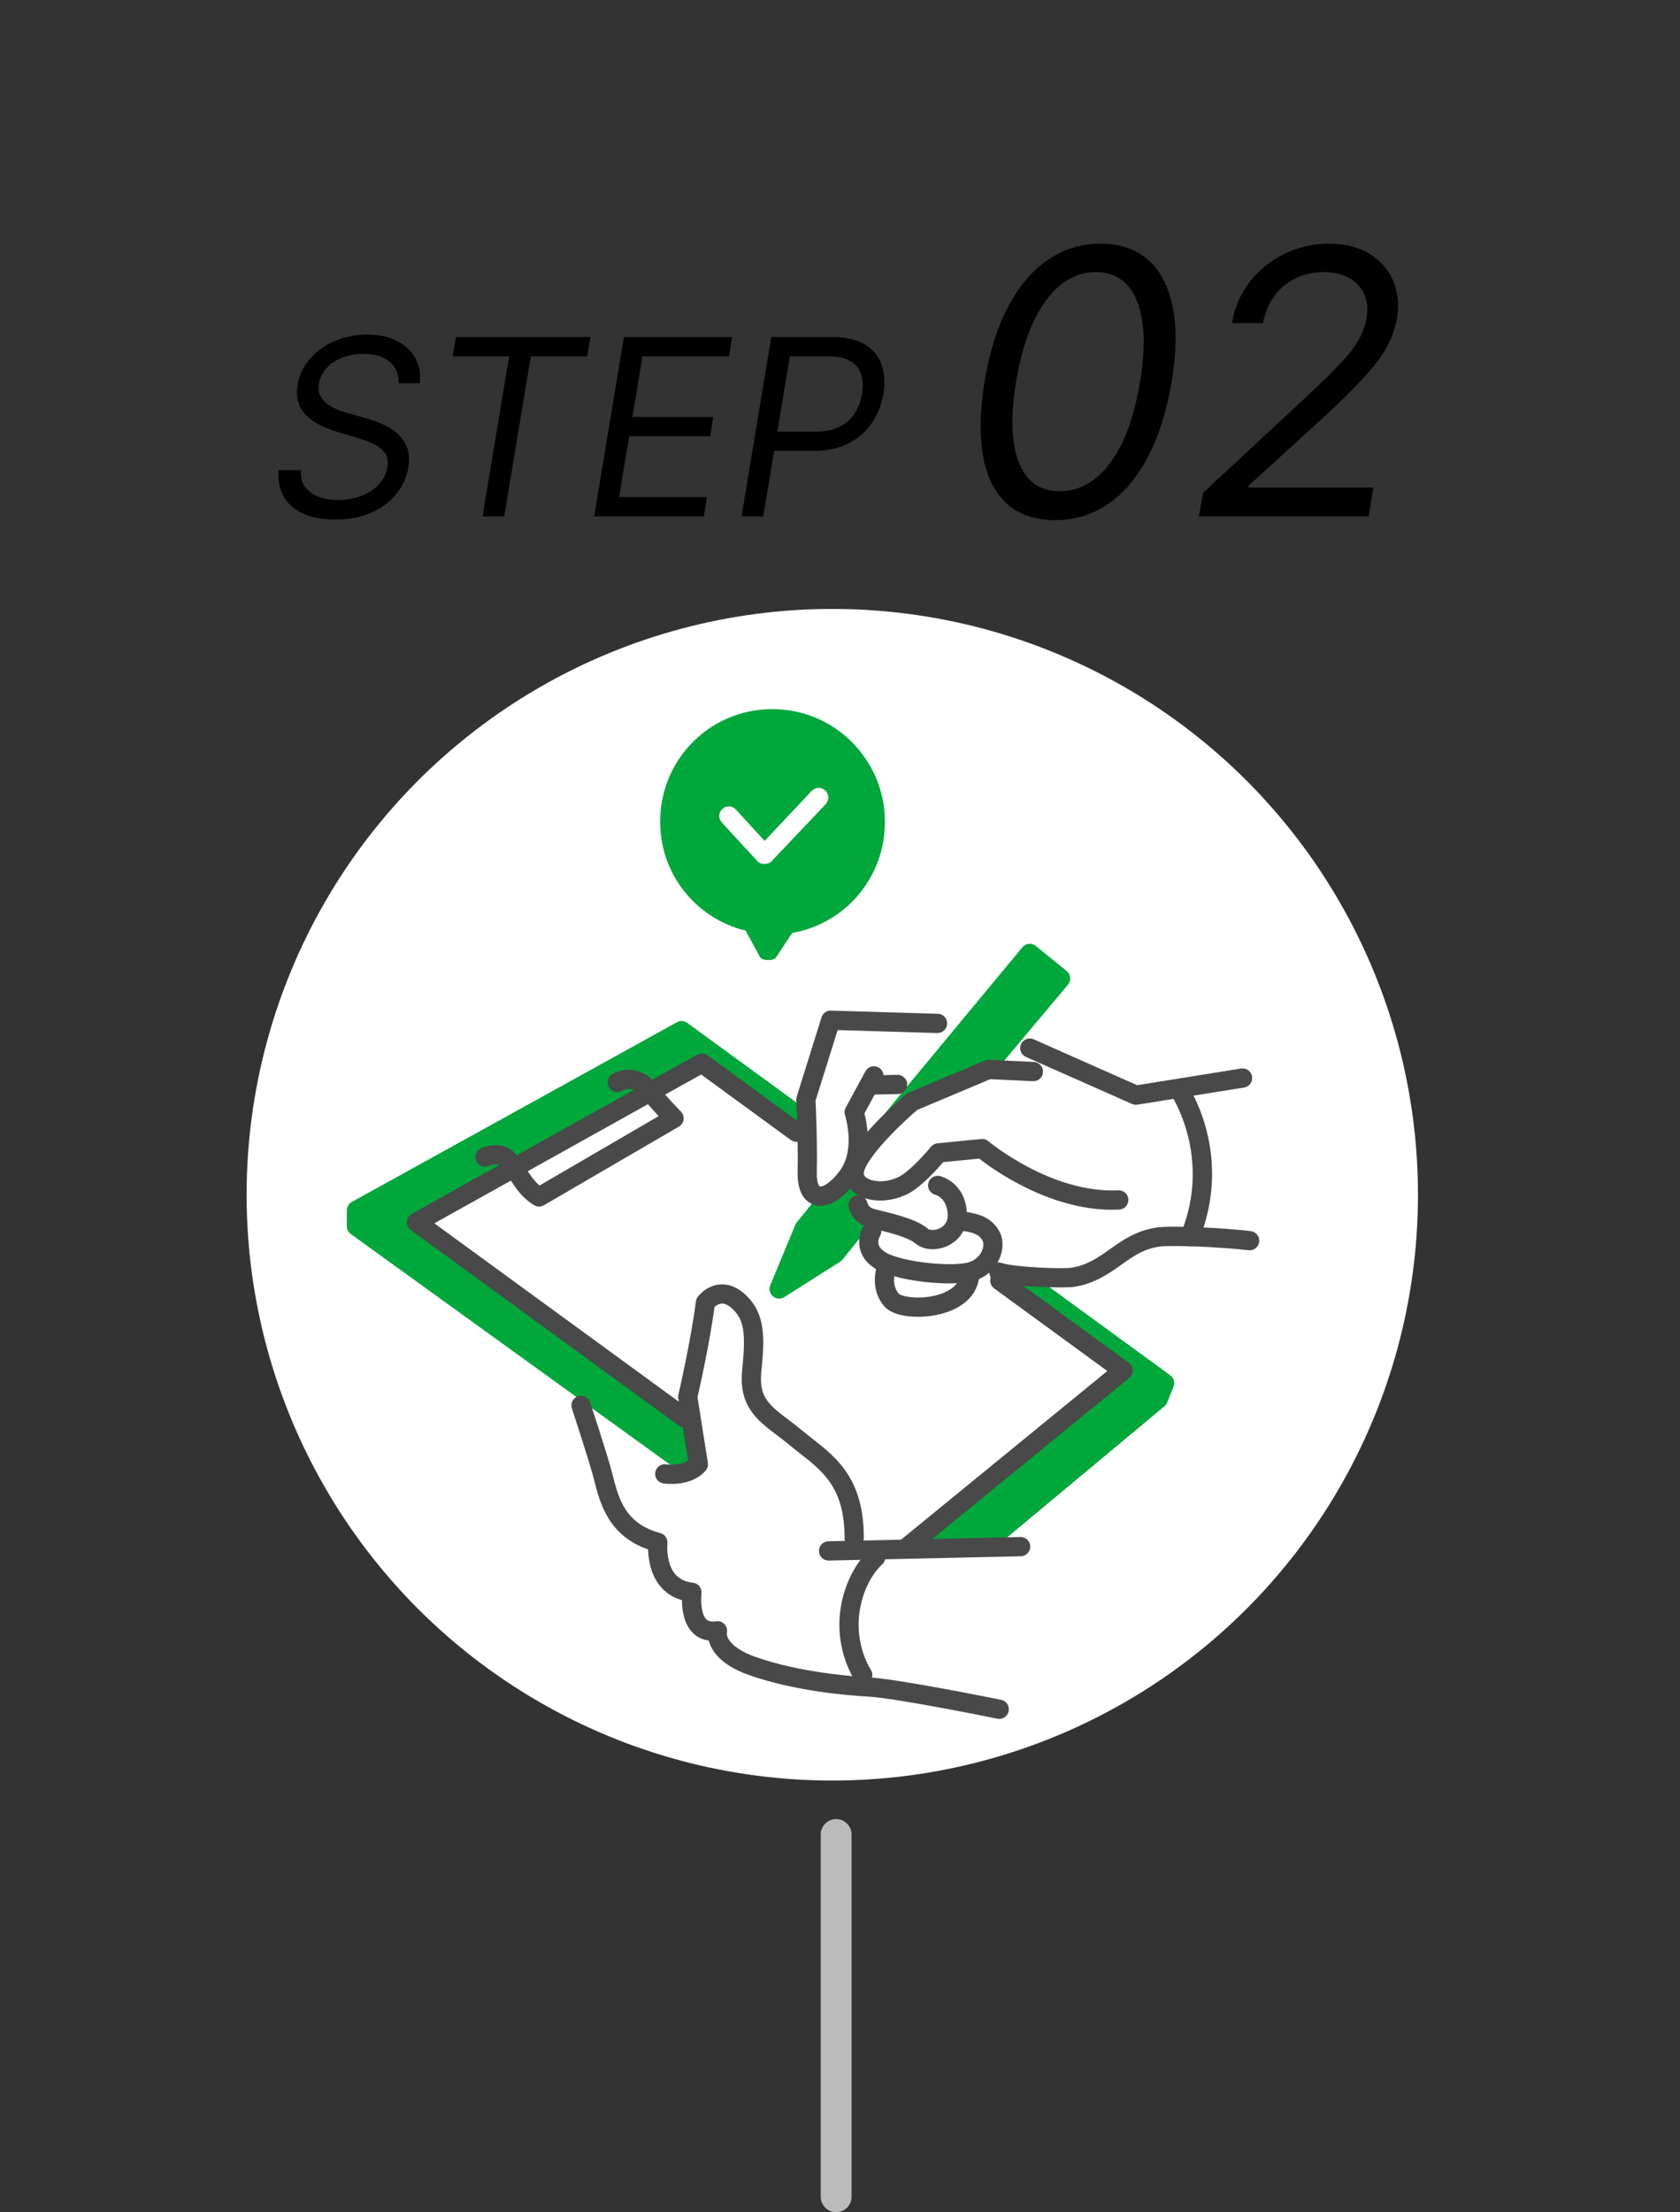 <svg width="218" height="287" viewBox="0 0 218 287" fill="none" xmlns="http://www.w3.org/2000/svg">
<rect x="0" y="0" width="218" height="287" fill="#333333" stroke="none"/>
<path d="M51.751 49.727C51.751 48.477 51.339 47.53 50.513 46.886C49.687 46.235 48.57 45.909 47.16 45.909C46.13 45.909 45.202 46.076 44.376 46.409C43.551 46.742 42.876 47.201 42.354 47.784C41.831 48.367 41.509 49.03 41.388 49.773C41.289 50.394 41.354 50.928 41.581 51.375C41.808 51.814 42.13 52.182 42.547 52.477C42.971 52.765 43.426 53.004 43.91 53.193C44.395 53.375 44.842 53.523 45.251 53.636L47.524 54.273C48.092 54.432 48.725 54.651 49.422 54.932C50.119 55.212 50.77 55.595 51.376 56.08C51.983 56.557 52.445 57.17 52.763 57.92C53.089 58.67 53.16 59.591 52.979 60.682C52.767 61.939 52.248 63.076 51.422 64.091C50.604 65.106 49.52 65.913 48.172 66.511C46.831 67.11 45.267 67.409 43.479 67.409C41.812 67.409 40.41 67.14 39.274 66.602C38.145 66.064 37.312 65.314 36.774 64.352C36.244 63.39 36.039 62.273 36.16 61H39.07C38.994 61.879 39.168 62.606 39.592 63.182C40.017 63.75 40.608 64.174 41.365 64.454C42.123 64.727 42.964 64.864 43.888 64.864C44.964 64.864 45.956 64.689 46.865 64.341C47.782 63.985 48.539 63.492 49.138 62.864C49.744 62.227 50.115 61.485 50.251 60.636C50.388 59.864 50.282 59.235 49.933 58.75C49.585 58.265 49.081 57.871 48.422 57.568C47.763 57.265 47.039 57 46.251 56.773L43.524 55.955C41.797 55.432 40.483 54.686 39.581 53.716C38.687 52.746 38.365 51.477 38.615 49.909C38.842 48.606 39.392 47.47 40.263 46.5C41.134 45.523 42.214 44.765 43.501 44.227C44.789 43.682 46.176 43.409 47.66 43.409C49.16 43.409 50.445 43.682 51.513 44.227C52.581 44.765 53.376 45.511 53.899 46.466C54.422 47.413 54.615 48.5 54.479 49.727H51.751ZM58.749 46.227L59.158 43.727H76.612L76.203 46.227H68.885L65.43 67H62.612L66.067 46.227H58.749ZM77.098 67L80.962 43.727H95.007L94.598 46.227H83.371L82.053 54.091H92.553L92.144 56.591H81.644L80.325 64.5H91.734L91.325 67H77.098ZM96.223 67L100.087 43.727H107.95C109.768 43.727 111.204 44.053 112.257 44.705C113.318 45.356 114.034 46.239 114.405 47.352C114.784 48.466 114.859 49.712 114.632 51.091C114.405 52.455 113.916 53.697 113.166 54.818C112.424 55.939 111.416 56.833 110.143 57.5C108.878 58.167 107.344 58.5 105.541 58.5H99.905L100.314 56H105.859C107.102 56 108.14 55.784 108.973 55.352C109.806 54.92 110.458 54.333 110.928 53.591C111.397 52.849 111.708 52.015 111.859 51.091C112.011 50.151 111.973 49.318 111.746 48.591C111.526 47.856 111.068 47.28 110.371 46.864C109.681 46.439 108.708 46.227 107.45 46.227H102.496L99.041 67H96.223ZM136.891 67.477C134.322 67.477 132.254 66.778 130.686 65.381C129.118 63.972 128.084 61.932 127.584 59.261C127.084 56.58 127.141 53.341 127.754 49.545C128.368 45.773 129.374 42.551 130.771 39.881C132.169 37.199 133.891 35.153 135.936 33.744C137.982 32.324 140.277 31.614 142.822 31.614C145.368 31.614 147.43 32.324 149.01 33.744C150.601 35.165 151.658 37.21 152.18 39.881C152.714 42.551 152.663 45.773 152.027 49.545C151.391 53.341 150.374 56.574 148.976 59.244C147.578 61.915 145.857 63.955 143.811 65.364C141.766 66.773 139.459 67.477 136.891 67.477ZM137.504 63.727C140.061 63.727 142.249 62.5 144.067 60.045C145.896 57.58 147.186 54.08 147.936 49.545C148.436 46.523 148.538 43.949 148.243 41.824C147.947 39.699 147.288 38.08 146.266 36.966C145.243 35.852 143.891 35.295 142.209 35.295C139.686 35.295 137.516 36.54 135.697 39.028C133.879 41.506 132.595 45.011 131.845 49.545C131.345 52.568 131.237 55.136 131.521 57.25C131.805 59.364 132.453 60.972 133.464 62.074C134.476 63.176 135.822 63.727 137.504 63.727ZM155.572 67L156.118 63.932L169.686 51.318C171.277 49.841 172.601 48.551 173.658 47.449C174.726 46.347 175.555 45.312 176.146 44.347C176.749 43.381 177.141 42.364 177.322 41.295C177.527 40.068 177.419 39.006 176.999 38.108C176.578 37.21 175.913 36.517 175.004 36.028C174.095 35.54 173.004 35.295 171.732 35.295C170.391 35.295 169.169 35.574 168.067 36.131C166.964 36.676 166.05 37.449 165.322 38.449C164.595 39.438 164.118 40.591 163.891 41.909H159.868C160.209 39.864 160.987 38.068 162.203 36.523C163.43 34.977 164.936 33.773 166.72 32.909C168.516 32.045 170.436 31.614 172.482 31.614C174.527 31.614 176.26 32.045 177.68 32.909C179.101 33.773 180.129 34.938 180.766 36.403C181.402 37.869 181.572 39.5 181.277 41.295C181.05 42.591 180.601 43.847 179.93 45.062C179.26 46.278 178.232 47.636 176.845 49.136C175.47 50.625 173.607 52.443 171.254 54.591L162.05 62.977L161.982 63.25H178.209L177.595 67H155.572Z" fill="black"/>
<circle cx="108" cy="155" r="76" fill="white"/>
<g clip-path="url(#clip0_4062_75)">
<path d="M161.238 139.857L147.391 142.079L129.667 133.911C129.667 133.911 124.264 132.356 119.481 132.465C114.698 132.571 107.788 132.366 107.788 132.366L104.574 142.638V149.527L76.696 179.301L75.389 182.333C75.389 182.333 78.652 200.289 85.358 200.1C85.358 200.1 85.126 205.637 89.788 206.574C89.788 206.574 88.742 212.507 93.104 211.57C93.104 211.57 91.494 215.837 103.361 218.128L113.63 218.938L129.667 221.749C129.667 221.749 135.629 213.47 132.434 200.653L124.23 200.119L131.756 165.448C131.756 165.448 138.484 166.531 140.957 165.258C143.431 163.986 148.137 160.302 153.022 160.445C157.907 160.588 162.161 160.957 162.161 160.957C162.161 160.957 166.848 150.701 161.235 139.86L161.238 139.857Z" fill="white"/>
<path d="M110.902 96.646C108.24 93.794 104.63 92.14 100.735 92.009C92.63 91.724 85.943 98.017 85.671 106.108C85.439 113.063 90.064 119.093 96.745 120.737L98.578 124.083C98.788 124.477 99.191 124.545 99.633 124.545H99.677C100.107 124.545 100.506 124.52 100.735 124.154L102.794 121.038C109.571 119.847 114.59 114.087 114.819 107.129C114.949 103.225 113.556 99.501 110.896 96.649L110.902 96.646Z" fill="#00A73B"/>
<path d="M99.206 112.088H99.197C98.85 112.088 98.522 111.986 98.287 111.731L93.658 106.701C93.194 106.192 93.225 105.413 93.733 104.947C94.237 104.482 95.03 104.519 95.494 105.028L99.218 109.096L105.33 102.607C105.803 102.105 106.593 102.086 107.091 102.558C107.593 103.032 107.614 103.821 107.144 104.323L100.113 111.741C99.878 111.992 99.55 112.085 99.206 112.085V112.088Z" fill="white"/>
<path d="M151.861 178.429L134.013 165.407L131.023 165.348L127.168 167.924L104.574 152.022V143.932L89.178 132.701C88.788 132.415 88.265 132.384 87.844 132.617L45.644 155.939C45.248 156.159 45 156.578 45 157.031V159.083C45 159.48 45.189 159.852 45.505 160.088L88.485 191.125L90.618 190.656L89.234 181.775L110.549 196.891L111.33 201.124L128.868 200.972L151.09 182.454C151.248 182.324 151.372 182.153 151.449 181.964L152.279 179.913C152.493 179.382 152.319 178.771 151.858 178.432L151.861 178.429Z" fill="#00A73B"/>
<path d="M145.731 177.809L114.93 202.989L54.043 158.568L91.067 137.927L145.731 177.809Z" fill="white"/>
<path d="M109.794 153.481L108.518 154.226L107.816 155.095L104.348 159.381L101.101 167.223L108.348 162.63L112.035 158.071C112.035 158.071 109.15 156.706 111.323 154.201C111.051 153.962 110.865 153.677 110.834 153.338L109.794 153.478V153.481Z" fill="#00A73B"/>
<path d="M101.101 168.474C100.813 168.474 100.528 168.374 100.299 168.179C99.884 167.828 99.742 167.248 99.952 166.745L103.2 158.903C103.246 158.791 103.308 158.689 103.382 158.596L107.549 153.441C107.645 153.323 107.76 153.224 107.89 153.149L109.169 152.404C109.311 152.321 109.469 152.268 109.633 152.246L110.673 152.106C111.004 152.063 111.348 152.156 111.614 152.367C111.871 152.575 112.038 152.873 112.076 153.202C112.076 153.202 112.107 153.23 112.147 153.267C112.664 153.72 112.716 154.508 112.264 155.027C112.048 155.275 111.695 155.75 111.769 156.107C111.85 156.491 112.388 156.861 112.568 156.945C112.915 157.109 113.165 157.422 113.252 157.798C113.336 158.174 113.246 158.565 113.004 158.862L109.317 163.421C109.234 163.527 109.128 163.617 109.017 163.691L101.769 168.284C101.565 168.415 101.333 168.477 101.104 168.477L101.101 168.474ZM105.429 160.029L103.76 164.064L107.509 161.687L110.255 158.291C109.856 157.879 109.478 157.326 109.333 156.619C109.252 156.234 109.227 155.74 109.382 155.166L109.342 155.191L105.432 160.029H105.429Z" fill="#00A73B"/>
<path d="M138.409 125.973L134.409 122.723C133.88 122.292 133.103 122.37 132.666 122.894L116.989 141.806C116.973 141.825 116.958 141.843 116.942 141.862L111.333 148.77L117.791 144.748L118.71 143.64L125.14 140.481L128.329 139.624C128.577 139.559 128.797 139.417 128.961 139.221L138.58 127.748C138.793 127.49 138.898 127.158 138.864 126.826C138.833 126.491 138.669 126.187 138.409 125.976V125.973Z" fill="#00A73B"/>
<path d="M144.341 156.951C136.106 156.951 128.871 151.722 127.069 150.313L122.394 150.769C121.577 151.722 119.543 153.981 117.874 154.85C115.685 155.986 113.038 156.057 111.286 155.027C110.243 154.415 109.627 153.453 109.59 152.392C109.481 149.081 115.676 143.569 117.577 141.958C117.673 141.878 117.781 141.809 117.899 141.76L127.8 137.595C127.97 137.524 128.159 137.493 128.341 137.499L134.159 137.775C134.846 137.809 135.378 138.393 135.344 139.082C135.31 139.77 134.753 140.292 134.041 140.27L128.506 140.006L119.041 143.985C115.63 146.902 112.035 150.871 112.082 152.305C112.091 152.56 112.376 152.764 112.546 152.867C113.385 153.36 115.054 153.497 116.729 152.625C118.054 151.936 120.119 149.614 120.803 148.78C121.014 148.522 121.317 148.361 121.645 148.327L127.329 147.771C127.667 147.74 127.995 147.842 128.252 148.06C128.332 148.128 136.412 154.847 145.115 154.431C145.833 154.403 146.384 154.931 146.418 155.619C146.449 156.308 145.92 156.892 145.233 156.926C144.932 156.938 144.635 156.948 144.338 156.948L144.341 156.951Z" fill="#494949"/>
<path d="M147.391 143.327C147.217 143.327 147.047 143.29 146.886 143.221L133.122 137.12C132.493 136.841 132.208 136.102 132.487 135.472C132.766 134.842 133.499 134.557 134.131 134.836L147.561 140.788L161.043 138.625C161.728 138.513 162.362 138.979 162.471 139.662C162.579 140.341 162.115 140.984 161.437 141.092L147.589 143.314C147.524 143.324 147.459 143.33 147.391 143.33V143.327Z" fill="#494949"/>
<path d="M106.46 156.429C106.159 156.429 105.865 156.383 105.587 156.286C104.776 156.01 103.429 155.095 103.5 152.044C103.596 147.938 103.336 142.75 103.333 142.697C103.327 142.548 103.345 142.402 103.389 142.259L106.602 131.987C106.769 131.453 107.262 131.096 107.828 131.112L121.698 131.525C122.385 131.546 122.927 132.12 122.905 132.809C122.886 133.486 122.332 134.023 121.661 134.023C121.648 134.023 121.636 134.023 121.623 134.023L108.695 133.638L105.828 142.793C105.878 143.848 106.073 148.395 105.989 152.1C105.958 153.475 106.299 153.891 106.385 153.919C106.633 154.005 107.686 153.661 108.998 151.858C111.045 149.049 109.667 144.733 109.652 144.689C109.543 144.363 109.574 144.003 109.741 143.699L112.302 138.979C112.63 138.374 113.388 138.15 113.992 138.479C114.596 138.808 114.822 139.569 114.49 140.174L112.172 144.444C112.555 145.934 113.336 150.142 111.008 153.332C109.552 155.328 107.912 156.426 106.457 156.426L106.46 156.429Z" fill="#494949"/>
<path d="M137.53 167.018C134.939 167.018 130.713 166.767 129.184 166.208C128.537 165.972 128.202 165.255 128.441 164.607C128.676 163.958 129.391 163.626 130.038 163.862C131.502 164.396 137.858 164.65 139.025 164.47C141.087 164.147 142.521 163.129 144.038 162.056C145.939 160.709 148.09 159.182 151.53 159.154C157.205 159.12 162.102 159.694 162.31 159.719C162.994 159.803 163.48 160.423 163.396 161.109C163.313 161.795 162.69 162.282 162.009 162.202C161.96 162.195 157.022 161.621 151.548 161.655C148.889 161.677 147.307 162.801 145.474 164.101C143.867 165.24 142.044 166.534 139.406 166.947C139.066 166.999 138.385 167.027 137.527 167.027L137.53 167.018Z" fill="#494949"/>
<path d="M154.415 161.693C154.26 161.693 154.102 161.662 153.948 161.6C153.31 161.342 153.003 160.613 153.26 159.973C157.263 150.077 152.047 142.182 151.994 142.104C151.607 141.533 151.756 140.757 152.325 140.369C152.895 139.985 153.669 140.13 154.056 140.701C154.304 141.068 160.068 149.791 155.57 160.911C155.375 161.395 154.907 161.69 154.415 161.69V161.693Z" fill="#494949"/>
<path d="M107.512 202.459C106.837 202.459 106.283 201.919 106.268 201.236C106.252 200.547 106.797 199.976 107.488 199.961L132.413 199.405C132.413 199.405 132.431 199.405 132.44 199.405C133.115 199.405 133.67 199.945 133.685 200.628C133.7 201.317 133.156 201.888 132.465 201.903L107.54 202.459C107.54 202.459 107.522 202.459 107.512 202.459Z" fill="#494949"/>
<path d="M113.329 142.002C112.651 142.002 112.097 141.459 112.085 140.776C112.073 140.087 112.617 139.516 113.308 139.504L116.45 139.442C117.116 139.42 117.707 139.975 117.719 140.667C117.732 141.356 117.187 141.927 116.497 141.94L113.354 142.002C113.354 142.002 113.339 142.002 113.329 142.002Z" fill="#494949"/>
<path d="M88.844 185.207C88.59 185.207 88.333 185.13 88.11 184.968L53.309 159.579C52.966 159.328 52.774 158.918 52.799 158.493C52.823 158.068 53.065 157.686 53.436 157.478L90.46 136.835C90.884 136.599 91.407 136.63 91.801 136.915L104.094 145.884C104.652 146.291 104.772 147.073 104.37 147.628C103.964 148.187 103.184 148.308 102.63 147.904L90.98 139.404L56.359 158.707L89.584 182.945C90.141 183.351 90.262 184.133 89.859 184.689C89.615 185.024 89.234 185.204 88.85 185.204L88.844 185.207Z" fill="#494949"/>
<path d="M117.791 201.903C117.428 201.903 117.069 201.745 116.825 201.444C116.391 200.91 116.469 200.122 117.001 199.687L143.688 177.868L129.001 167.152C128.444 166.745 128.323 165.963 128.725 165.407C129.131 164.849 129.911 164.728 130.465 165.131L146.462 176.8C146.774 177.03 146.963 177.39 146.973 177.774C146.985 178.162 146.815 178.532 146.514 178.777L118.574 201.621C118.342 201.81 118.063 201.903 117.788 201.903H117.791Z" fill="#494949"/>
<path d="M121.032 162.074C120.178 162.074 119.373 161.814 118.766 161.305C117.825 160.51 115.28 159.883 113.76 159.511C113.395 159.421 113.066 159.34 112.797 159.269C110.967 158.779 110.243 157.326 110.107 156.544C109.986 155.864 110.438 155.216 111.116 155.095C111.785 154.974 112.422 155.414 112.556 156.076C112.583 156.184 112.744 156.665 113.444 156.851C113.701 156.92 114.011 156.997 114.354 157.081C116.794 157.68 119.091 158.307 120.373 159.39C120.642 159.62 121.332 159.663 121.973 159.337C122.472 159.083 123.054 158.555 122.979 157.478C122.843 155.452 121.521 155.045 121.37 155.005C120.713 154.831 120.301 154.161 120.462 153.5C120.62 152.839 121.274 152.423 121.93 152.569C122.063 152.597 125.202 153.335 125.469 157.311C125.592 159.16 124.707 160.749 123.1 161.565C122.431 161.904 121.716 162.071 121.032 162.071V162.074Z" fill="#494949"/>
<path d="M123.153 166.5C119.88 166.5 115.636 165.817 113.63 164.616C112.268 163.8 111.772 162.776 111.596 162.056C111.215 160.51 111.967 159.216 112.054 159.074C112.413 158.484 113.181 158.301 113.766 158.658C114.348 159.015 114.537 159.775 114.187 160.361C113.921 160.83 113.664 161.721 114.905 162.469C117.097 163.781 123.726 164.408 125.778 163.741C126.815 163.403 127.258 162.664 127.428 162.255C127.651 161.718 127.633 161.23 127.518 161.007C127.174 160.327 126.679 159.936 124.927 159.694C124.246 159.598 123.769 158.968 123.865 158.285C123.961 157.603 124.589 157.125 125.27 157.221C127.016 157.466 128.769 157.956 129.741 159.88C130.214 160.815 130.208 162.062 129.728 163.217C129.159 164.591 127.998 165.65 126.546 166.121C125.75 166.379 124.54 166.5 123.153 166.5Z" fill="#494949"/>
<path d="M119.091 170.835C117.311 170.835 115.624 170.435 114.791 169.519C112.884 167.428 113.686 164.622 113.72 164.504C113.915 163.843 114.611 163.465 115.271 163.663C115.927 163.859 116.305 164.548 116.113 165.209C116.1 165.255 115.695 166.807 116.633 167.837C117.014 168.225 119.438 168.684 121.834 167.946C122.945 167.605 124.32 166.909 124.564 165.553C124.688 164.874 125.338 164.427 126.013 164.545C126.691 164.666 127.14 165.317 127.02 165.997C126.645 168.073 125.004 169.631 122.394 170.385C121.388 170.677 120.224 170.835 119.094 170.835H119.091Z" fill="#494949"/>
<path d="M110.837 200.792H110.831C110.144 200.792 109.587 200.227 109.59 199.539C109.617 193.118 106.831 190.933 103.884 188.621C103.438 188.27 102.995 187.923 102.565 187.563C101.971 187.066 101.389 186.628 100.838 186.209C98.262 184.264 95.832 182.423 96.305 177.762C96.804 172.853 96.543 171.217 95.033 169.799C94.525 169.321 94.045 169.091 93.627 169.125C93.243 169.153 92.915 169.38 92.72 169.557C92.045 174.476 90.788 180.049 90.507 181.266L91.853 189.769C91.909 190.129 91.81 190.495 91.575 190.771C89.698 192.997 86.203 192.472 86.058 192.447C85.377 192.339 84.915 191.699 85.024 191.017C85.132 190.337 85.773 189.875 86.448 189.977C86.987 190.058 88.395 190.095 89.29 189.496L88.008 181.415C87.983 181.253 87.99 181.089 88.027 180.931C88.042 180.865 89.584 174.317 90.305 168.827C90.333 168.61 90.417 168.408 90.55 168.235C90.661 168.086 91.698 166.782 93.407 166.64C94.206 166.571 95.432 166.748 96.739 167.977C99.348 170.423 99.243 173.541 98.788 178.017C98.457 181.278 99.838 182.321 102.342 184.217C102.924 184.658 103.537 185.12 104.163 185.645C104.574 185.989 104.998 186.321 105.426 186.656C108.565 189.117 112.122 191.907 112.088 199.551C112.085 200.24 111.528 200.795 110.84 200.795L110.837 200.792Z" fill="#494949"/>
<path d="M129.67 223C129.586 223 129.502 222.991 129.419 222.975C129.289 222.947 116.268 220.303 112.611 220.105C109.912 219.956 102.999 219.385 97.126 217.287C93.475 215.983 92.308 214.137 91.968 212.833C90.996 212.712 90.333 212.272 89.915 211.859C88.723 210.692 88.494 208.824 88.491 207.598C87.327 207.275 86.367 206.651 85.63 205.736C84.392 204.2 84.129 202.217 84.095 201.016C78.94 199.222 77.854 194.98 77.12 192.121C77.021 191.73 76.925 191.358 76.823 191.007C75.959 188.031 74.225 182.777 74.21 182.724C73.993 182.07 74.349 181.362 75.002 181.145C75.653 180.928 76.361 181.281 76.578 181.939C76.597 181.992 78.346 187.293 79.219 190.312C79.327 190.685 79.43 191.085 79.535 191.501C80.278 194.399 81.12 197.686 85.68 198.893C86.278 199.051 86.668 199.622 86.6 200.237C86.6 200.246 86.473 201.546 86.881 202.837C87.364 204.355 88.355 205.171 89.918 205.333C90.253 205.367 90.559 205.534 90.77 205.801C90.977 206.065 91.07 206.403 91.027 206.738C90.928 207.527 90.949 209.386 91.658 210.078C91.832 210.245 92.144 210.456 92.915 210.338C93.33 210.273 93.742 210.422 94.023 210.729C94.305 211.037 94.414 211.465 94.318 211.868C94.243 212.418 94.894 213.842 97.962 214.938C103.686 216.983 110.726 217.501 112.747 217.613C116.586 217.824 129.372 220.421 129.914 220.53C130.589 220.666 131.026 221.327 130.886 222.004C130.766 222.597 130.245 223.006 129.667 223.006L129.67 223Z" fill="#494949"/>
<path d="M111.955 218.556C111.559 218.556 111.165 218.367 110.927 218.01C110.819 217.851 108.327 214.103 109.048 208.898C109.772 203.691 112.707 201.186 112.831 201.081C113.36 200.64 114.147 200.711 114.586 201.242C115.026 201.77 114.955 202.555 114.432 202.999C114.323 203.092 112.097 205.059 111.515 209.246C110.93 213.466 112.967 216.582 112.989 216.613C113.37 217.184 113.218 217.96 112.651 218.345C112.438 218.491 112.193 218.559 111.955 218.559V218.556Z" fill="#494949"/>
<path d="M69.947 156.535C69.721 156.535 69.492 156.473 69.293 156.349C67.653 155.334 66.814 153.987 66.142 152.907C65.721 152.23 65.359 151.65 64.879 151.228C64.427 150.834 63.476 151.253 63.467 151.256C62.848 151.545 62.105 151.284 61.811 150.663C61.517 150.046 61.77 149.307 62.383 149.006C63.275 148.568 65.154 148.15 66.52 149.347C67.278 150.012 67.773 150.809 68.256 151.582C68.758 152.389 69.238 153.158 70.015 153.801L85.469 144.801C84.745 144.025 83.835 143.013 83.281 142.272C83.086 142.011 82.049 140.751 80.72 141.518C80.123 141.862 79.361 141.657 79.018 141.058C78.674 140.459 78.878 139.696 79.476 139.351C81.429 138.228 83.81 138.815 85.278 140.776C86.185 141.992 88.333 144.187 88.355 144.208C88.624 144.484 88.751 144.869 88.702 145.251C88.649 145.633 88.426 145.971 88.092 146.163L70.575 156.364C70.38 156.476 70.163 156.535 69.95 156.535H69.947Z" fill="#494949"/>
</g>
<path d="M108.5 238L108.5 285" stroke="#BBBBBB" stroke-width="4" stroke-linecap="round"/>
<defs>
<clipPath id="clip0_4062_75">
<rect width="119" height="131" fill="white" transform="translate(45 92)"/>
</clipPath>
</defs>
</svg>
